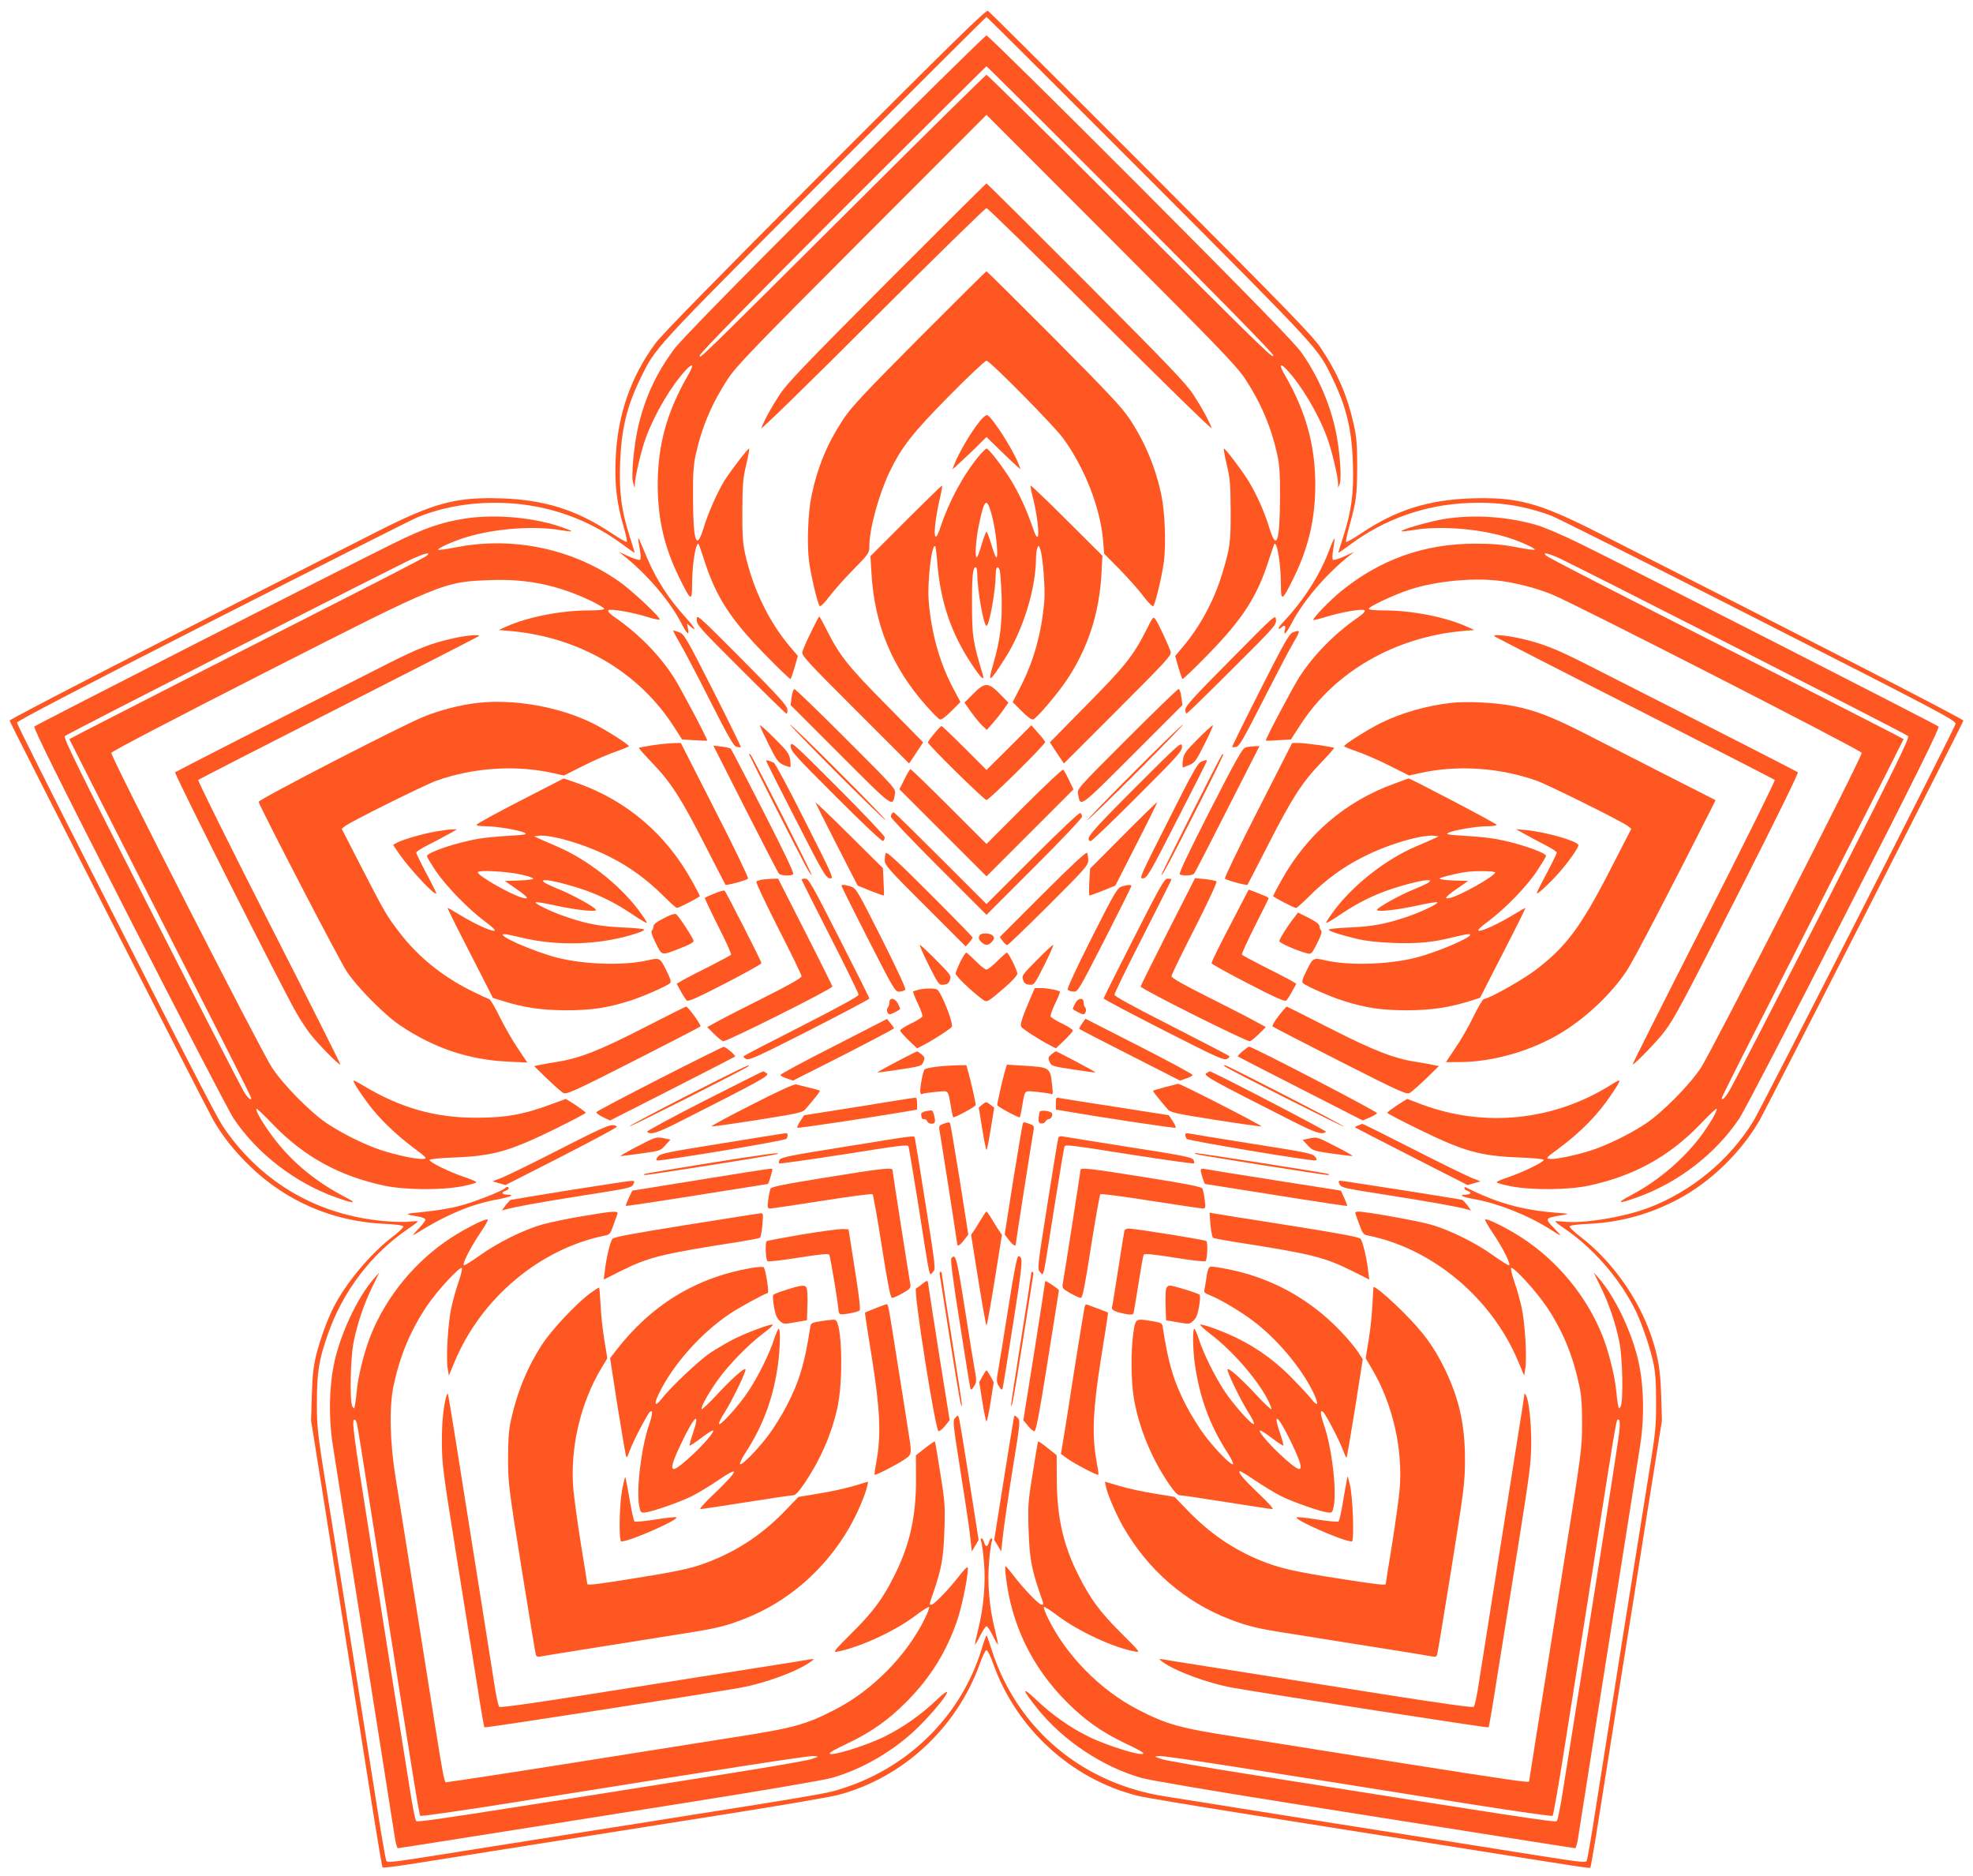 <?xml version="1.0" standalone="no"?>
<!DOCTYPE svg PUBLIC "-//W3C//DTD SVG 20010904//EN"
 "http://www.w3.org/TR/2001/REC-SVG-20010904/DTD/svg10.dtd">
<svg version="1.0" xmlns="http://www.w3.org/2000/svg"
 width="1280pt" height="1217pt" viewBox="0 0 1280 1217"
 preserveAspectRatio="xMidYMid meet">
<g transform="translate(0,1217) scale(0.1,-0.1)"
fill="#ff5722" stroke="none">
<path d="M5353 11067 c-698 -699 -1060 -1069 -1100 -1123 -163 -221 -248 -471
-259 -754 -7 -164 7 -284 52 -438 15 -51 24 -95 21 -98 -3 -3 -50 24 -104 60
-224 149 -432 214 -713 223 -293 9 -432 -28 -800 -214 -1408 -714 -2390 -1219
-2388 -1228 5 -19 1279 -2516 1321 -2590 62 -108 137 -202 239 -301 235 -227
534 -356 862 -373 79 -3 131 -10 133 -17 2 -6 -30 -37 -71 -68 -142 -108 -303
-301 -382 -457 -42 -84 -84 -200 -111 -303 -20 -81 -26 -134 -30 -266 l-5
-165 91 -570 c208 -1314 265 -1677 315 -1992 29 -183 55 -335 58 -338 3 -3 77
6 164 19 88 14 445 71 794 126 349 55 921 146 1270 201 349 55 676 111 725
124 421 110 771 434 921 850 17 50 37 90 44 90 7 0 27 -40 44 -90 151 -421
507 -746 933 -854 43 -11 364 -65 713 -120 349 -55 921 -146 1270 -201 956
-152 952 -151 958 -146 2 3 29 157 58 343 30 186 92 581 139 878 48 297 127
797 176 1110 l91 570 -5 160 c-5 166 -19 253 -63 384 -83 247 -256 490 -460
647 -41 31 -73 62 -71 68 2 7 54 14 133 17 203 11 393 64 574 161 210 112 407
304 527 513 42 74 1316 2571 1321 2590 2 9 -982 515 -2388 1228 -368 186 -507
223 -800 214 -281 -9 -489 -74 -713 -223 -54 -36 -101 -63 -104 -60 -3 3 6 47
20 98 46 166 51 207 52 388 0 147 -4 192 -23 279 -42 187 -105 332 -215 496
-51 76 -222 252 -1101 1133 -573 574 -1048 1047 -1057 1052 -12 7 -238 -214
-1056 -1033z m2098 -54 c1121 -1124 1097 -1097 1194 -1298 90 -186 125 -331
132 -551 7 -190 -9 -308 -62 -474 -19 -57 -33 -105 -32 -106 1 -1 38 24 82 57
221 163 481 254 760 266 199 8 362 -17 540 -83 39 -15 645 -319 1348 -677
1174 -597 1278 -652 1274 -673 -5 -28 -1256 -2485 -1310 -2574 -156 -256 -403
-460 -686 -567 -159 -60 -428 -103 -548 -88 -29 3 -53 4 -53 1 0 -3 27 -24 61
-47 184 -125 354 -320 457 -525 41 -82 96 -241 118 -344 14 -64 18 -128 18
-260 0 -167 -3 -193 -62 -555 -53 -327 -260 -1630 -352 -2219 -17 -103 -33
-192 -36 -197 -8 -14 -26 -12 -332 36 -158 25 -741 118 -1297 205 -555 88
-1064 169 -1130 180 -452 78 -820 346 -1019 744 -29 56 -65 146 -81 199 -17
53 -32 97 -35 97 -3 0 -18 -42 -33 -93 -130 -419 -457 -750 -880 -892 -123
-41 -93 -36 -1352 -235 -555 -87 -1139 -180 -1297 -205 -306 -48 -324 -50
-332 -36 -3 5 -19 94 -36 197 -84 537 -241 1524 -322 2029 -91 561 -92 573
-92 745 0 197 12 276 71 444 97 279 283 523 522 685 34 23 61 44 61 47 0 3
-24 2 -52 -1 -29 -4 -107 -2 -173 4 -422 40 -775 242 -1020 586 -51 71 -98
162 -848 1635 -279 548 -507 1003 -507 1012 0 10 394 216 1268 661 697 355
1296 657 1332 672 171 69 361 100 565 92 279 -12 539 -103 760 -266 44 -33 81
-58 82 -57 1 1 -13 49 -32 106 -53 166 -69 284 -62 474 8 222 43 368 132 551
99 203 71 173 1194 1298 575 576 1048 1047 1051 1047 3 0 476 -471 1051 -1047z"/>
<path d="M5408 10963 c-669 -670 -995 -1004 -1037 -1061 -111 -152 -180 -297
-226 -480 -31 -122 -53 -345 -37 -387 l10 -30 1 28 c2 49 42 219 72 300 58
156 166 338 262 440 44 46 50 30 12 -35 -137 -236 -197 -450 -198 -708 0 -225
41 -406 139 -606 76 -155 84 -160 84 -46 0 131 25 283 43 262 2 -3 18 -49 35
-102 76 -238 169 -383 395 -614 88 -91 163 -162 166 -159 3 3 15 38 27 78 l20
72 -47 55 c-141 166 -245 380 -296 612 -14 66 -18 123 -17 278 1 170 4 208 26
298 13 56 21 102 18 102 -9 0 -116 -139 -158 -205 -47 -75 -107 -211 -137
-309 -47 -154 -68 -93 -69 194 -1 153 3 213 17 278 40 182 107 339 209 494 53
81 167 200 869 903 l809 810 809 -810 c702 -703 816 -822 869 -903 102 -155
169 -312 209 -494 14 -65 18 -125 17 -278 -1 -286 -22 -348 -69 -195 -30 100
-80 212 -132 299 -42 69 -152 216 -163 216 -3 0 5 -46 18 -102 22 -90 25 -127
26 -298 1 -209 -4 -245 -56 -415 -52 -172 -144 -342 -257 -475 l-47 -55 20
-72 c12 -40 24 -75 27 -78 3 -3 78 68 166 159 226 231 319 376 395 614 17 53
33 99 35 102 18 21 43 -131 43 -262 0 -114 8 -109 84 46 96 196 139 382 139
601 0 257 -62 479 -198 713 -38 65 -32 81 12 35 96 -102 204 -284 262 -440 30
-81 71 -251 72 -300 l0 -28 10 25 c13 30 4 180 -17 300 -33 192 -116 391 -231
553 -42 60 -317 343 -1042 1070 -542 543 -992 987 -1001 987 -8 0 -455 -440
-992 -977z m1925 -151 c579 -579 927 -935 927 -947 0 -24 -15 -10 -1023 995
-455 454 -832 825 -837 825 -4 0 -384 -373 -842 -830 -1068 -1063 -1018 -1014
-1018 -990 0 12 333 353 927 947 510 510 930 928 933 928 3 0 423 -418 933
-928z"/>
<path d="M5754 10338 c-532 -534 -650 -657 -696 -728 -55 -84 -99 -165 -119
-218 -6 -15 307 290 718 701 401 400 735 727 743 727 8 0 342 -327 743 -727
411 -411 724 -716 718 -701 -20 53 -64 134 -119 218 -46 71 -164 194 -696 728
-352 353 -643 642 -646 642 -3 0 -294 -289 -646 -642z"/>
<path d="M5964 9978 c-356 -358 -441 -449 -492 -526 -104 -157 -167 -308 -207
-497 -23 -107 -31 -318 -16 -428 13 -97 56 -276 69 -289 5 -5 34 24 64 64 30
40 101 119 157 176 98 100 101 105 101 149 0 110 60 332 130 479 78 163 149
254 389 497 123 125 232 227 241 227 21 0 431 -415 494 -499 143 -194 246
-458 263 -674 l6 -79 100 -101 c55 -56 125 -135 155 -175 30 -40 59 -69 64
-64 13 13 56 192 69 289 14 109 7 320 -16 428 -37 180 -106 345 -207 498 -51
76 -138 168 -492 525 -236 237 -433 432 -436 432 -3 0 -200 -195 -436 -432z"/>
<path d="M6357 9438 c-60 -74 -138 -207 -168 -286 l-10 -27 28 25 c15 13 65
60 111 104 l82 81 83 -81 c45 -44 95 -91 110 -104 l28 -25 -11 30 c-36 96
-175 313 -206 322 -7 2 -28 -15 -47 -39z"/>
<path d="M6352 9213 c-103 -124 -195 -295 -252 -466 -47 -144 -48 -1 -1 196
10 42 15 77 12 77 -3 0 -109 -103 -235 -229 l-229 -229 7 -114 c20 -331 131
-602 350 -851 43 -49 85 -91 93 -94 10 -4 36 15 74 53 l60 60 -50 94 c-87 167
-139 354 -156 562 -10 121 20 376 42 354 3 -3 10 -53 14 -110 20 -247 89 -453
221 -652 60 -91 87 -118 74 -71 -65 217 -69 246 -70 447 -1 192 5 250 24 250
6 0 10 -21 10 -47 1 -105 42 -333 60 -333 18 0 59 228 60 333 0 48 12 61 25
30 4 -10 10 -86 13 -169 5 -169 -9 -288 -53 -438 -39 -134 -29 -130 77 36 114
179 196 442 199 638 0 30 4 64 9 75 7 19 8 19 18 -6 17 -43 34 -255 27 -337
-17 -202 -65 -380 -149 -547 l-56 -110 59 -59 c38 -38 64 -57 74 -53 25 9 166
176 222 262 136 207 207 429 221 686 l6 114 -231 230 c-126 126 -232 227 -235
225 -2 -3 4 -38 15 -78 27 -105 43 -242 31 -254 -6 -6 -17 13 -32 59 -40 119
-96 239 -155 330 -62 94 -132 183 -145 183 -4 0 -26 -21 -48 -47z m86 -399
c25 -97 42 -276 24 -259 -5 6 -20 45 -32 88 -13 42 -26 77 -30 77 -4 0 -17
-35 -30 -77 -12 -43 -26 -82 -31 -87 -16 -18 -10 103 11 205 37 181 53 190 88
53z"/>
<path d="M3010 8805 c-148 -24 -258 -62 -455 -159 -308 -151 -2319 -1177
-2332 -1189 -8 -9 142 -311 614 -1237 344 -674 649 -1261 678 -1305 152 -228
401 -420 668 -514 113 -40 139 -40 62 0 -210 109 -372 247 -497 424 -55 77
-92 144 -84 152 2 3 50 -42 105 -100 204 -211 431 -336 725 -399 134 -28 368
-30 504 -4 50 10 92 22 92 26 0 5 -35 20 -77 34 -96 32 -229 97 -226 111 2 6
69 13 160 16 251 10 355 39 646 181 114 56 207 105 207 109 0 4 -29 25 -64 49
l-65 41 -93 -34 c-178 -67 -301 -89 -493 -88 -264 0 -490 65 -726 207 -31 19
-60 34 -64 34 -10 0 30 -64 91 -147 72 -97 179 -201 294 -287 88 -66 93 -71
67 -74 -40 -5 -175 24 -279 58 -106 36 -248 106 -348 173 -106 71 -285 252
-356 362 -72 109 -1047 2019 -1042 2041 2 9 412 223 991 518 1165 593 1162
592 1477 603 230 8 427 -33 638 -132 50 -24 92 -49 92 -54 0 -7 -36 -11 -101
-11 -176 0 -393 -42 -530 -103 l-54 -24 80 -7 c447 -41 831 -267 1058 -622
l52 -81 80 -5 c44 -3 81 -4 83 -3 6 5 -170 337 -216 410 -93 145 -230 285
-387 393 -30 21 -44 37 -38 43 12 12 158 -13 258 -45 41 -13 75 -19 75 -14 0
18 -175 182 -257 241 -301 215 -690 298 -1056 228 -65 -13 -121 -21 -124 -17
-9 8 108 60 192 84 182 54 433 72 599 43 38 -6 71 -10 73 -7 3 2 -37 18 -89
35 -181 57 -419 76 -608 46z m-240 -239 c-15 -14 -300 -161 -1598 -820 -397
-203 -722 -369 -722 -371 0 -2 216 -428 481 -947 522 -1024 699 -1373 699
-1382 0 -19 -23 1 -49 44 -17 28 -288 555 -602 1171 -481 943 -569 1123 -558
1134 17 16 2154 1105 2259 1152 83 36 115 43 90 19z"/>
<path d="M9375 8804 c-89 -13 -291 -71 -282 -80 2 -3 35 1 73 7 166 29 417 11
599 -43 84 -24 201 -76 192 -84 -3 -4 -59 4 -124 17 -90 17 -153 22 -263 22
-330 0 -617 -102 -874 -312 -70 -58 -176 -167 -176 -182 0 -4 34 4 75 17 100
32 246 57 258 45 6 -6 -8 -22 -38 -43 -157 -108 -294 -248 -387 -393 -46 -73
-222 -405 -216 -410 2 -1 39 0 83 3 l80 5 65 100 c220 339 609 563 1045 603
l80 7 -54 24 c-137 61 -354 103 -530 103 -65 0 -101 4 -101 11 0 14 165 91
265 124 175 57 424 80 600 55 106 -15 230 -48 325 -87 138 -55 2005 -1010
2008 -1027 5 -22 -971 -1932 -1042 -2041 -71 -110 -250 -291 -356 -362 -100
-67 -242 -137 -348 -173 -104 -34 -239 -63 -279 -58 -26 3 -23 7 52 62 151
111 263 226 350 357 66 98 67 106 4 66 -372 -237 -824 -285 -1235 -132 l-95
36 -65 -41 c-35 -24 -64 -45 -64 -49 0 -4 93 -53 208 -109 291 -142 394 -171
647 -181 96 -3 160 -10 160 -16 0 -14 -134 -79 -227 -111 -43 -14 -78 -29 -78
-34 0 -4 42 -16 93 -26 135 -26 369 -24 503 4 294 63 521 188 725 399 55 58
103 103 105 100 8 -8 -29 -75 -87 -157 -109 -154 -283 -306 -459 -399 -109
-58 -100 -65 27 -20 267 94 512 282 667 513 30 44 335 632 679 1306 471 923
622 1228 613 1237 -12 12 -2022 1038 -2331 1189 -108 53 -229 105 -280 119
-188 54 -401 68 -590 39z m723 -247 c75 -31 2263 -1145 2281 -1162 11 -11 -78
-192 -559 -1137 -315 -617 -587 -1144 -604 -1170 -27 -43 -46 -60 -46 -42 0 9
140 285 701 1387 264 516 479 940 479 942 0 2 -325 168 -722 371 -1298 659
-1583 806 -1598 820 -21 21 1 18 68 -9z"/>
<path d="M4141 8674 c-1 -6 4 -36 10 -68 6 -33 7 -62 2 -67 -5 -5 -37 5 -73
21 l-65 30 40 -32 c146 -118 288 -285 361 -423 42 -81 57 -94 47 -42 l-6 32
22 -19 c45 -40 28 -7 -26 53 -115 125 -196 251 -260 403 -51 122 -52 124 -52
112z"/>
<path d="M8630 8618 c-62 -171 -167 -337 -307 -486 -18 -19 -31 -37 -28 -40 3
-3 11 0 17 6 20 20 31 14 24 -13 -12 -46 9 -25 48 50 73 138 215 305 361 423
l40 32 -65 -30 c-35 -16 -68 -26 -73 -21 -5 5 -3 36 3 71 6 34 9 64 7 66 -2 3
-14 -24 -27 -58z"/>
<path d="M4520 8151 c0 -35 15 -52 285 -321 157 -157 290 -287 296 -289 6 -2
9 9 7 27 -2 25 -57 85 -295 325 -291 292 -293 294 -293 258z"/>
<path d="M7983 7889 c-242 -244 -293 -300 -293 -323 0 -15 4 -26 10 -24 5 2
138 131 295 288 275 274 286 286 283 320 -3 35 -3 35 -295 -261z"/>
<path d="M5261 8068 c-28 -57 -53 -114 -56 -128 -5 -22 33 -64 344 -374 l349
-349 46 69 45 68 -237 241 c-250 252 -307 324 -391 493 -23 45 -43 82 -46 82
-3 0 -27 -46 -54 -102z"/>
<path d="M7440 8089 c-85 -170 -142 -242 -392 -494 l-237 -241 45 -68 46 -69
349 349 c312 312 349 352 344 374 -8 31 -78 182 -98 211 -15 21 -17 19 -57
-62z"/>
<path d="M4408 8002 c26 -43 115 -212 197 -375 122 -240 154 -297 174 -302 13
-3 25 -4 27 -2 3 2 -79 168 -180 368 -173 341 -188 366 -219 377 -18 7 -36 12
-39 12 -3 0 15 -35 40 -78z"/>
<path d="M8387 8067 c-23 -9 -56 -66 -212 -375 -102 -201 -184 -367 -181 -369
2 -2 14 -1 27 2 20 5 52 62 174 302 83 163 171 332 197 375 46 79 46 85 -5 65z"/>
<path d="M2940 8029 c-143 -32 -230 -66 -427 -166 -776 -393 -1369 -697 -1377
-703 -8 -8 705 -1422 791 -1568 23 -40 62 -99 86 -130 49 -64 188 -205 195
-198 2 3 -206 417 -463 921 -257 504 -463 921 -459 925 5 5 415 215 912 468
497 253 906 462 909 466 13 12 -84 4 -167 -15z"/>
<path d="M9696 8042 c5 -5 414 -215 909 -466 495 -252 904 -461 909 -466 4 -4
-202 -421 -459 -925 -257 -504 -465 -918 -463 -920 7 -7 164 155 208 215 65
87 115 180 505 948 202 398 364 727 359 732 -8 6 -600 309 -1377 703 -199 101
-285 134 -432 167 -93 20 -176 26 -159 12z"/>
<path d="M6313 7668 l-56 -56 45 -64 c25 -35 58 -74 73 -88 l27 -25 40 45 c22
25 54 65 70 89 l30 43 -56 57 c-75 76 -97 76 -173 -1z"/>
<path d="M5136 7648 l-7 -52 323 -323 c350 -350 338 -341 354 -255 7 34 4 37
-317 358 -178 178 -329 324 -335 324 -6 0 -15 -23 -18 -52z"/>
<path d="M7311 7376 c-321 -321 -324 -324 -317 -358 16 -86 4 -95 354 255
l323 323 -7 52 c-3 29 -12 52 -18 52 -6 0 -157 -146 -335 -324z"/>
<path d="M3098 7610 c-113 -13 -240 -46 -348 -89 -146 -59 -1076 -539 -1072
-553 10 -38 523 -1027 570 -1098 68 -104 248 -286 352 -355 218 -145 441 -220
693 -232 l128 -6 -63 94 c-35 52 -88 144 -118 206 -30 61 -60 112 -67 112 -6
1 -61 26 -121 56 -183 92 -339 218 -456 370 -88 114 -98 132 -246 419 l-133
259 22 18 c36 29 510 264 591 294 242 86 518 104 761 49 l67 -15 128 64 c71
36 166 77 212 92 45 16 82 31 82 34 0 12 -155 109 -235 149 -217 107 -511 159
-747 132z"/>
<path d="M9413 7610 c-158 -18 -323 -65 -458 -132 -80 -40 -235 -137 -235
-149 0 -3 37 -18 83 -34 45 -15 140 -56 211 -92 l128 -64 67 15 c243 55 519
37 761 -49 81 -30 555 -265 591 -294 l22 -18 -133 -259 c-195 -380 -290 -507
-491 -659 -85 -64 -299 -184 -332 -186 -7 0 -37 -51 -67 -112 -30 -62 -82
-154 -117 -204 l-62 -93 87 0 c209 0 456 69 646 181 168 99 338 258 440 412
43 65 277 513 550 1054 l26 52 -338 172 c-185 95 -418 213 -517 264 -205 104
-313 146 -452 174 -114 23 -306 33 -410 21z"/>
<path d="M4930 7465 c0 -6 26 -62 57 -125 52 -104 62 -117 97 -133 22 -9 41
-15 44 -12 2 2 1 24 -2 48 -6 38 -18 54 -101 137 -52 52 -95 90 -95 85z"/>
<path d="M5425 7160 c170 -170 314 -310 320 -310 5 0 -130 140 -300 310 -170
171 -314 310 -320 310 -5 0 130 -139 300 -310z"/>
<path d="M7355 7160 c-170 -170 -305 -310 -300 -310 6 0 150 140 320 310 170
171 305 310 300 310 -6 0 -150 -139 -320 -310z"/>
<path d="M7772 7377 c-84 -85 -92 -96 -98 -141 -4 -28 -3 -47 2 -45 5 2 25 11
44 18 31 13 42 29 94 133 33 65 57 120 55 123 -3 2 -46 -37 -97 -88z"/>
<path d="M6061 7411 c-23 -27 -41 -53 -41 -57 0 -16 365 -374 380 -374 17 0
380 359 380 375 0 6 -20 33 -45 60 l-44 50 -145 -145 -146 -145 -143 143 c-78
78 -145 142 -149 142 -3 0 -25 -22 -47 -49z"/>
<path d="M5130 7330 c0 -33 21 -56 294 -329 173 -173 298 -291 305 -287 6 4
11 15 11 24 0 9 -137 154 -305 322 -297 297 -305 304 -305 270z"/>
<path d="M7361 7057 c-292 -293 -324 -331 -286 -344 6 -2 142 129 303 290 275
275 293 296 290 326 -3 30 -12 23 -307 -272z"/>
<path d="M4232 7335 c-46 -7 -85 -14 -87 -17 -2 -2 35 -44 83 -94 123 -127
190 -231 342 -529 73 -143 135 -262 137 -265 5 -6 136 29 146 40 5 4 -91 204
-214 444 l-222 436 -51 -1 c-28 -1 -88 -7 -134 -14z"/>
<path d="M8161 6914 c-123 -240 -219 -440 -214 -444 10 -11 141 -46 146 -40 2
3 64 122 137 265 152 298 219 402 342 529 48 50 85 92 83 94 -6 7 -189 32
-231 32 l-41 0 -222 -436z"/>
<path d="M4835 6924 c115 -225 212 -415 218 -421 10 -14 75 -17 93 -5 8 5 -56
139 -193 407 -112 220 -208 403 -212 408 -4 4 -31 10 -61 14 l-52 6 207 -409z"/>
<path d="M8081 7321 c-21 -5 -61 -77 -232 -411 -138 -271 -203 -407 -195 -412
18 -12 83 -9 93 5 6 6 103 195 217 420 l207 407 -33 -1 c-18 -1 -44 -4 -57 -8z"/>
<path d="M4860 7277 c0 -7 315 -629 367 -725 19 -35 37 -62 39 -59 5 4 -382
766 -397 782 -5 5 -9 6 -9 2z"/>
<path d="M7927 7273 c-27 -43 -396 -777 -393 -780 6 -6 51 78 240 451 92 180
165 330 162 333 -2 2 -6 1 -9 -4z"/>
<path d="M4971 7234 c0 -5 87 -178 193 -384 178 -349 194 -375 220 -378 27 -3
24 5 -161 371 -103 206 -195 377 -203 379 -8 3 -23 9 -32 13 -10 4 -18 3 -17
-1z"/>
<path d="M7790 7227 c-20 -8 -65 -90 -213 -385 -184 -365 -188 -373 -161 -370
26 3 42 29 220 378 106 206 193 378 193 383 1 9 -7 8 -39 -6z"/>
<path d="M5868 7115 l-33 -65 283 -283 282 -282 282 282 282 282 -29 61 c-16
34 -33 64 -38 67 -5 3 -119 -104 -253 -238 l-244 -244 -243 243 c-133 133
-246 242 -250 242 -4 0 -22 -29 -39 -65z"/>
<path d="M3375 6975 c-154 -79 -281 -149 -283 -155 -2 -6 19 -10 56 -10 71 0
226 -26 256 -43 18 -10 2 -13 -103 -19 -68 -4 -156 -12 -195 -19 -139 -23
-336 -89 -336 -113 0 -6 26 -49 57 -96 70 -102 209 -245 317 -326 54 -40 74
-60 62 -62 -21 -4 -126 44 -223 103 -41 25 -76 45 -79 45 -3 0 62 -131 145
-292 l149 -292 59 -18 c140 -45 253 -61 413 -62 168 0 268 15 414 61 81 25
238 94 262 114 10 8 6 26 -24 85 -40 81 -42 82 -120 64 -150 -35 -406 -28
-582 16 -157 39 -415 153 -347 154 10 0 53 -9 95 -19 246 -62 526 -53 765 25
26 9 47 19 47 23 0 5 -60 11 -132 14 -146 6 -236 22 -369 67 -100 33 -220 91
-202 97 6 2 63 -7 125 -21 137 -30 275 -45 264 -27 -13 20 -155 98 -240 132
-44 18 -88 38 -96 45 -12 12 -11 14 12 14 41 0 207 -45 294 -80 97 -38 186
-86 282 -152 41 -27 76 -48 78 -45 3 3 -22 41 -55 85 -126 166 -333 328 -528
411 -54 23 -109 47 -123 54 l-25 11 29 4 c81 10 308 -57 468 -140 125 -63 239
-147 342 -250 43 -43 82 -78 87 -78 15 0 149 70 149 77 0 4 -23 48 -51 98
-167 303 -423 521 -742 634 -49 17 -89 31 -90 31 -1 -1 -128 -66 -282 -145z
m13 -480 c39 -9 72 -21 72 -25 0 -5 -42 -11 -92 -12 l-93 -3 72 -50 c77 -53
90 -71 46 -60 -72 17 -293 143 -293 166 0 17 194 6 288 -16z"/>
<path d="M9045 7086 c-319 -116 -568 -330 -734 -631 -28 -50 -51 -94 -51 -98
0 -7 134 -77 149 -77 5 0 44 35 87 78 103 103 217 187 342 250 160 83 387 150
468 140 l29 -4 -25 -11 c-14 -7 -69 -31 -123 -54 -195 -83 -402 -245 -528
-411 -33 -44 -58 -82 -55 -85 2 -3 37 18 78 45 96 66 185 114 282 152 87 35
253 80 294 80 23 0 24 -2 12 -14 -8 -7 -52 -27 -96 -45 -85 -34 -227 -112
-240 -132 -11 -18 127 -3 264 27 62 14 119 23 125 21 18 -6 -102 -64 -202 -97
-133 -45 -223 -61 -368 -67 -73 -3 -133 -9 -133 -14 0 -9 69 -32 180 -59 57
-14 134 -23 236 -27 160 -6 260 3 396 38 42 10 85 19 95 19 68 -1 -190 -115
-347 -154 -176 -44 -432 -51 -582 -16 -78 18 -80 17 -120 -64 -30 -59 -34 -77
-24 -85 24 -20 181 -89 262 -114 146 -46 246 -61 414 -61 159 1 270 17 413 62
l59 19 149 291 c83 161 148 292 145 292 -3 0 -38 -20 -79 -45 -97 -59 -202
-107 -223 -103 -12 2 8 22 62 62 110 82 250 226 317 328 31 47 57 90 57 95 0
23 -200 90 -336 112 -39 7 -127 15 -195 19 -105 6 -121 9 -103 19 30 17 184
43 255 43 33 0 59 4 59 9 0 8 -561 302 -572 301 -2 -1 -43 -16 -93 -34z m655
-576 c0 -22 -224 -149 -292 -165 -45 -11 -32 7 45 60 l72 50 -92 3 c-51 1 -93
7 -93 12 0 7 92 31 170 43 56 9 190 7 190 -3z"/>
<path d="M5291 6963 c2 -6 64 -130 138 -275 l135 -263 83 -34 c46 -18 85 -32
87 -30 2 2 1 43 -2 90 l-4 87 -220 218 c-121 121 -219 214 -217 207z"/>
<path d="M7288 6752 l-216 -217 -5 -87 c-3 -49 -2 -88 1 -88 4 0 43 15 87 32
l81 33 137 269 c76 148 136 270 134 272 -1 2 -100 -94 -219 -214z"/>
<path d="M5787 6893 c-4 -3 -7 -13 -7 -22 0 -9 140 -156 310 -326 l310 -310
310 310 c171 170 310 318 310 327 0 9 -5 20 -11 24 -7 4 -134 -116 -310 -292
l-299 -299 -298 298 c-163 163 -300 297 -303 297 -3 0 -9 -3 -12 -7z"/>
<path d="M2822 6775 c-83 -15 -204 -50 -245 -71 l-27 -15 39 -57 c69 -101 241
-284 241 -256 0 4 -29 63 -65 130 -36 68 -65 128 -65 133 0 6 39 31 88 55 48
24 107 56 132 70 l45 26 -35 -1 c-19 0 -68 -7 -108 -14z"/>
<path d="M9890 6760 c30 -17 90 -49 133 -71 42 -22 77 -44 77 -50 0 -5 -29
-65 -65 -133 -36 -67 -65 -126 -65 -130 0 -14 84 64 144 132 66 76 126 161
126 179 0 25 -211 86 -340 98 l-65 6 55 -31z"/>
<path d="M5746 6635 c-3 -9 -6 -31 -6 -49 0 -28 28 -60 263 -294 l262 -262 23
25 c12 15 22 29 22 33 0 4 -125 132 -279 286 -214 214 -280 274 -285 261z"/>
<path d="M6765 6370 l-279 -279 20 -27 c11 -15 24 -26 29 -25 6 1 126 117 268
258 240 240 257 259 257 293 0 19 -4 40 -8 47 -5 8 -100 -80 -287 -267z"/>
<path d="M4940 6463 c-14 -3 -29 -8 -33 -12 -5 -5 60 -141 142 -303 83 -162
151 -302 151 -311 0 -11 -75 -54 -242 -138 -134 -67 -271 -137 -306 -157 l-64
-35 43 -43 c24 -24 51 -46 60 -49 17 -6 709 340 709 355 0 4 -79 164 -176 354
l-176 346 -42 -1 c-22 -1 -52 -4 -66 -6z"/>
<path d="M5200 6465 c0 -3 83 -169 185 -369 102 -199 185 -370 185 -379 0 -10
-118 -75 -367 -202 -203 -103 -372 -191 -377 -196 -5 -4 1 -13 15 -19 21 -9
69 13 412 187 213 109 387 201 387 205 0 5 -88 181 -196 393 -176 346 -198
385 -220 385 -13 0 -24 -2 -24 -5z"/>
<path d="M7356 6085 c-108 -212 -196 -388 -196 -392 0 -5 174 -97 388 -206
343 -175 390 -196 411 -187 14 6 20 15 15 19 -5 5 -174 93 -376 196 -250 127
-368 192 -368 202 0 9 83 180 185 379 102 200 185 366 185 369 0 3 -11 5 -24
5 -22 0 -44 -39 -220 -385z"/>
<path d="M7576 6125 c-97 -191 -176 -351 -176 -355 0 -15 692 -361 709 -355 9
3 36 25 60 49 l43 43 -64 35 c-35 20 -172 90 -305 157 -168 84 -243 127 -243
138 0 9 68 149 151 311 86 169 146 299 141 304 -4 4 -38 11 -74 15 l-65 6
-177 -348z"/>
<path d="M5460 6422 c0 -4 78 -161 173 -347 169 -330 175 -340 202 -338 16 1
32 6 38 12 6 6 -51 129 -154 334 -159 315 -165 325 -200 336 -43 13 -59 14
-59 3z"/>
<path d="M7275 6418 c-27 -9 -47 -44 -194 -335 -103 -205 -160 -328 -154 -334
6 -6 22 -11 38 -12 27 -2 33 8 202 338 95 186 173 343 173 347 0 10 -27 9 -65
-4z"/>
<path d="M4636 6374 c-33 -13 -61 -26 -63 -28 -3 -2 36 -84 85 -182 50 -98 88
-182 85 -187 -2 -4 -64 -37 -136 -74 -73 -36 -151 -77 -175 -90 l-42 -25 27
-49 c14 -27 32 -54 39 -60 9 -8 74 21 248 111 130 67 236 126 236 132 0 11
-227 457 -239 470 -3 3 -33 -4 -65 -18z"/>
<path d="M8022 6247 c-109 -208 -162 -315 -162 -326 0 -5 106 -64 236 -131
174 -90 239 -119 248 -111 7 6 25 33 39 60 l27 49 -42 25 c-24 13 -102 54
-175 90 -72 37 -134 70 -136 74 -3 5 35 87 83 183 49 96 89 178 90 181 0 4 -6
9 -12 12 -7 3 -36 14 -65 26 l-52 20 -79 -152z"/>
<path d="M4308 6214 c-46 -23 -68 -40 -68 -52 0 -10 -5 -23 -11 -29 -7 -7 0
-31 26 -83 42 -83 32 -81 167 -28 44 16 78 35 78 43 0 15 -92 156 -112 173 -9
7 -32 1 -80 -24z"/>
<path d="M8392 6212 c-42 -53 -92 -134 -92 -148 0 -12 120 -64 182 -79 25 -6
29 -2 63 65 26 52 33 76 26 83 -6 6 -11 19 -11 29 0 12 -22 29 -69 53 l-70 35
-29 -38z"/>
<path d="M6359 6106 c-14 -15 -11 -31 9 -49 25 -23 45 -21 68 4 13 15 16 24 8
36 -11 18 -69 24 -85 9z"/>
<path d="M6025 5909 c65 -128 66 -130 97 -127 24 2 34 9 41 32 9 27 4 33 -89
127 -54 55 -102 99 -106 99 -5 0 21 -59 57 -131z"/>
<path d="M6726 5941 c-93 -94 -98 -100 -89 -127 7 -23 17 -30 41 -32 31 -3 32
-1 97 127 36 72 62 131 57 131 -4 0 -52 -44 -106 -99z"/>
<path d="M6230 5930 c-16 -33 -30 -67 -30 -77 0 -16 115 -125 178 -169 26 -18
28 -17 144 83 43 37 78 76 78 86 0 21 -57 137 -68 137 -4 0 -32 -25 -62 -55
-30 -30 -61 -55 -70 -55 -9 0 -40 25 -70 55 -30 30 -58 55 -62 55 -4 0 -21
-27 -38 -60z"/>
<path d="M5962 5750 c-18 -4 -35 -10 -38 -12 -2 -3 11 -38 30 -77 19 -40 33
-78 30 -85 -3 -7 -36 -28 -74 -46 -39 -19 -70 -39 -70 -45 0 -7 25 -35 55 -64
l55 -52 42 22 c58 29 174 104 183 118 8 13 -25 113 -63 191 -27 54 -28 55 -72
57 -25 1 -60 -2 -78 -7z"/>
<path d="M6678 5678 c-46 -108 -61 -155 -53 -169 9 -14 125 -89 183 -118 l42
-22 55 52 c30 29 55 57 55 64 0 6 -31 26 -70 45 -38 18 -71 39 -74 46 -3 7 11
45 30 85 19 39 33 74 30 76 -9 9 -82 23 -122 23 l-41 0 -35 -82z"/>
<path d="M5770 5667 c0 -13 -5 -28 -10 -33 -12 -12 -3 -44 12 -44 12 0 68 29
68 36 0 3 -7 18 -15 34 -19 37 -55 41 -55 7z"/>
<path d="M6975 5660 c-8 -16 -15 -31 -15 -34 0 -7 56 -36 68 -36 15 0 24 32
12 44 -5 5 -10 20 -10 33 0 34 -36 30 -55 -7z"/>
<path d="M4172 5500 c-287 -147 -418 -198 -567 -220 -44 -7 -93 -16 -110 -20
l-30 -6 83 -81 c46 -44 93 -86 106 -93 22 -11 59 5 453 205 235 120 432 221
437 226 8 7 -80 129 -93 129 -3 0 -129 -63 -279 -140z"/>
<path d="M8295 5579 c-26 -33 -44 -64 -39 -68 5 -5 202 -106 437 -226 394
-200 431 -216 453 -205 13 7 60 49 106 93 l83 81 -30 6 c-16 4 -66 13 -110 20
-149 22 -280 73 -569 220 -151 77 -276 140 -278 140 -3 0 -27 -27 -53 -61z"/>
<path d="M5408 5382 c-192 -97 -347 -181 -345 -186 2 -6 21 -16 43 -23 l39
-13 328 166 c180 92 327 170 327 173 0 3 -10 18 -23 33 l-22 28 -347 -178z"/>
<path d="M7020 5530 c-12 -17 -20 -33 -17 -36 2 -2 150 -79 328 -169 l324
-165 39 13 c22 7 41 17 43 23 2 5 -154 89 -346 187 l-349 178 -22 -31z"/>
<path d="M4279 5172 c-223 -114 -408 -211 -410 -217 -2 -5 17 -20 42 -32 l47
-22 403 205 c222 113 406 208 408 210 6 6 -61 63 -74 63 -5 0 -193 -93 -416
-207z"/>
<path d="M8061 5350 c-19 -16 -33 -31 -30 -34 2 -2 185 -96 407 -209 l403
-206 43 19 c24 10 47 23 50 28 5 9 -810 433 -831 432 -4 -1 -23 -14 -42 -30z"/>
<path d="M5818 5283 c-70 -37 -126 -68 -125 -70 2 -2 67 7 145 19 137 21 141
22 153 50 10 25 9 30 -12 48 -13 10 -26 19 -29 19 -3 0 -62 -29 -132 -66z"/>
<path d="M6821 5330 c-21 -18 -22 -23 -12 -48 12 -28 16 -29 153 -50 78 -12
143 -21 145 -19 3 3 -250 137 -258 137 -2 -1 -15 -10 -28 -20z"/>
<path d="M4465 5066 c-209 -107 -381 -198 -383 -204 -3 -9 759 376 774 391 21
21 -45 -11 -391 -187z"/>
<path d="M6071 5249 c-35 -4 -68 -12 -72 -16 -10 -10 -29 -103 -29 -140 0 -19
4 -24 16 -19 10 4 50 9 90 13 83 7 73 17 94 -101 5 -33 12 -61 14 -64 6 -6
146 69 146 79 0 16 -31 153 -46 206 l-15 53 -67 -1 c-37 -1 -96 -5 -131 -10z"/>
<path d="M6516 5208 c-15 -53 -46 -191 -46 -207 0 -10 140 -85 146 -79 2 3 9
31 14 64 21 118 11 108 94 101 40 -4 81 -10 91 -13 17 -7 17 -2 11 55 -13 118
-12 117 -192 128 l-102 6 -16 -55z"/>
<path d="M7944 5253 c15 -15 777 -400 774 -391 -4 10 -756 397 -772 398 -5 0
-6 -3 -2 -7z"/>
<path d="M4568 5028 c-208 -106 -374 -196 -370 -200 23 -22 67 -8 222 71 523
265 574 293 555 308 -11 7 -21 13 -24 13 -3 0 -176 -87 -383 -192z"/>
<path d="M7825 5207 c-19 -15 32 -43 555 -308 155 -79 199 -93 222 -71 6 6
-737 392 -754 392 -2 0 -12 -6 -23 -13z"/>
<path d="M4876 5003 c-148 -75 -265 -138 -259 -140 5 -2 140 17 299 42 261 41
291 48 309 69 69 80 97 117 94 120 -2 3 -33 11 -69 20 -36 9 -74 18 -85 21
-13 3 -113 -42 -289 -132z"/>
<path d="M7560 5118 c-41 -11 -77 -22 -79 -24 -3 -3 26 -40 94 -120 18 -21 48
-28 309 -69 159 -25 294 -44 299 -42 11 3 -526 278 -539 276 -5 -1 -43 -11
-84 -21z"/>
<path d="M5571 4991 l-354 -56 -25 -38 c-14 -20 -22 -40 -19 -43 4 -5 455 63
715 107 l62 11 0 39 c0 25 -4 39 -12 38 -7 0 -172 -26 -367 -58z"/>
<path d="M6850 5012 l0 -40 63 -11 c258 -44 710 -112 714 -107 3 3 -5 23 -19
43 l-25 38 -344 54 c-189 29 -354 55 -366 58 -21 5 -23 1 -23 -35z"/>
<path d="M6371 5003 l-21 -18 22 -137 c12 -76 25 -138 28 -138 3 0 16 62 28
138 l22 137 -23 17 c-28 22 -30 22 -56 1z"/>
<path d="M6005 4961 c-16 -3 -30 -12 -29 -19 2 -28 5 -32 19 -32 9 0 18 -7 21
-15 6 -16 39 -21 48 -7 7 12 -8 75 -19 78 -6 1 -23 -1 -40 -5z"/>
<path d="M6745 4957 c-2 -6 -6 -25 -7 -42 -2 -22 2 -30 16 -33 10 -2 23 3 28
12 5 9 15 16 22 16 16 0 30 30 19 40 -16 15 -74 20 -78 7z"/>
<path d="M6117 4878 c-24 -9 -27 -14 -22 -41 15 -87 115 -728 115 -737 0 -20
18 -9 45 26 l27 35 -56 357 c-32 195 -59 359 -62 364 -6 10 -11 9 -47 -4z"/>
<path d="M6636 4882 c-3 -5 -30 -169 -62 -364 l-56 -357 27 -35 c27 -35 45
-46 45 -26 0 9 100 649 115 736 5 29 2 33 -26 43 -38 13 -37 13 -43 3z"/>
<path d="M3641 4719 c-172 -88 -343 -172 -380 -187 l-66 -26 42 -12 42 -12
365 186 c201 103 362 189 358 193 -27 25 -59 12 -361 -142z"/>
<path d="M8811 4869 c-13 -5 -22 -11 -20 -13 2 -2 167 -87 367 -189 l363 -185
42 12 42 12 -60 24 c-33 13 -204 97 -381 187 -176 90 -323 163 -325 162 -2 0
-15 -5 -28 -10z"/>
<path d="M4686 4753 c-356 -57 -401 -66 -417 -86 -12 -15 -14 -23 -6 -25 28
-6 831 128 839 140 12 19 10 38 -4 37 -7 -1 -192 -30 -412 -66z"/>
<path d="M7690 4809 c0 -8 4 -20 8 -27 8 -12 811 -146 839 -140 8 2 6 10 -6
25 -16 20 -59 28 -407 83 -214 34 -399 64 -411 67 -15 3 -23 1 -23 -8z"/>
<path d="M4135 4733 c-66 -34 -115 -63 -110 -63 6 0 66 7 135 17 122 17 126
18 157 54 l33 36 -48 10 c-46 8 -50 7 -167 -54z"/>
<path d="M5482 4731 c-346 -55 -415 -69 -424 -84 -5 -10 -7 -21 -4 -24 3 -4
183 22 398 55 407 64 433 68 442 54 3 -5 32 -182 66 -393 77 -489 67 -446 92
-422 19 20 19 23 -47 439 -36 230 -68 425 -70 432 -6 16 17 19 -453 -57z"/>
<path d="M6866 4789 c-3 -8 -35 -203 -71 -433 -66 -416 -66 -419 -47 -439 25
-24 15 -67 92 422 34 211 63 388 66 393 9 14 35 10 442 -54 215 -33 395 -59
398 -55 3 3 1 14 -4 24 -9 15 -72 28 -414 81 -221 35 -415 66 -430 69 -18 4
-29 1 -32 -8z"/>
<path d="M8497 4785 l-46 -10 33 -35 c31 -34 36 -36 160 -54 70 -10 129 -17
131 -15 2 2 -49 31 -114 64 -115 59 -118 61 -164 50z"/>
<path d="M4590 4623 c-223 -36 -407 -67 -409 -69 -2 -2 -2 -5 0 -7 5 -4 840
128 860 136 38 15 -80 -1 -451 -60z"/>
<path d="M7759 4683 c20 -8 855 -140 860 -136 2 2 2 5 0 7 -5 5 -839 136 -859
135 -12 0 -13 -2 -1 -6z"/>
<path d="M4543 4517 l-441 -71 -23 -48 c-12 -26 -21 -49 -18 -51 2 -2 209 29
459 69 250 40 458 73 461 73 6 1 29 78 29 95 0 8 17 11 -467 -67z"/>
<path d="M5357 4531 c-269 -43 -351 -60 -358 -72 -4 -9 -11 -42 -15 -73 -6
-51 -5 -56 13 -56 11 0 163 23 338 50 175 28 322 47 326 43 4 -4 32 -158 60
-340 41 -258 56 -333 67 -333 8 0 39 14 69 31 50 29 53 33 48 62 -15 87 -115
728 -115 737 0 18 -77 9 -433 -49z"/>
<path d="M7010 4580 c0 -9 -100 -650 -115 -737 -5 -29 -2 -33 48 -62 30 -17
61 -31 69 -31 11 0 26 75 66 332 29 183 56 336 61 341 4 4 151 -15 326 -43
175 -27 327 -50 338 -50 18 0 19 5 13 56 -4 31 -11 64 -15 73 -7 12 -91 29
-368 73 -369 59 -423 65 -423 48z"/>
<path d="M7790 4580 c0 -20 23 -90 29 -91 3 0 211 -33 461 -73 250 -40 457
-71 459 -69 3 2 -6 25 -18 51 l-22 48 -432 68 c-238 37 -442 70 -454 73 -14 3
-23 0 -23 -7z"/>
<path d="M3695 4449 c-203 -33 -375 -61 -381 -63 -6 -3 -22 -19 -35 -37 l-23
-32 25 7 c59 17 226 47 511 92 288 45 307 49 317 71 10 21 8 23 -17 22 -15 -1
-193 -28 -397 -60z"/>
<path d="M8691 4487 c10 -22 29 -26 317 -71 285 -45 452 -75 511 -92 l25 -7
-23 32 c-13 18 -29 34 -35 37 -15 5 -771 124 -790 124 -13 0 -14 -4 -5 -23z"/>
<path d="M3275 4461 c-21 -20 -211 -94 -301 -116 -52 -14 -154 -30 -226 -37
-132 -13 -133 -13 -25 -32 20 -4 37 -12 37 -19 0 -6 -21 -34 -47 -61 -38 -39
-42 -46 -18 -31 205 128 367 195 542 226 75 14 105 29 55 29 -36 0 -43 15 -12
25 11 3 20 11 20 16 0 12 -13 12 -25 0z"/>
<path d="M9500 4462 c0 -6 9 -14 20 -17 31 -10 24 -25 -12 -25 -50 0 -20 -16
56 -29 150 -26 350 -105 488 -193 84 -54 86 -54 36 -2 -69 71 -69 72 47 91 50
9 49 9 -44 16 -221 18 -380 63 -583 165 -5 2 -8 -1 -8 -6z"/>
<path d="M3777 4280 c-92 -15 -209 -40 -260 -54 -122 -35 -290 -118 -405 -201
-51 -36 -97 -65 -102 -63 -14 4 39 111 104 207 31 46 54 86 51 89 -10 11 -138
-53 -239 -118 -231 -151 -419 -378 -521 -633 -40 -100 -81 -260 -90 -357 -3
-36 -9 -78 -12 -94 -5 -27 -6 -28 -17 -10 -18 31 -13 312 8 417 23 117 68 251
123 362 l44 90 -34 -38 c-99 -114 -200 -319 -249 -507 -42 -160 -49 -383 -19
-575 24 -154 139 -882 286 -1805 58 -366 110 -698 116 -737 6 -40 15 -73 20
-73 4 0 234 36 511 80 277 44 888 140 1358 215 492 78 893 146 945 161 203 57
411 180 566 333 158 158 259 310 111 169 -98 -93 -213 -174 -330 -232 -127
-64 -377 -139 -358 -108 3 6 54 34 113 61 158 76 264 151 383 270 159 160 263
329 334 541 32 99 72 306 64 332 -2 6 -26 -17 -53 -53 -65 -85 -165 -189 -182
-189 -16 0 -17 -6 13 81 53 154 65 226 71 404 5 157 3 185 -27 370 -17 110
-33 202 -35 204 -2 2 -31 -18 -63 -43 l-60 -47 1 -157 c0 -241 -41 -425 -140
-622 -77 -154 -139 -237 -276 -373 -117 -117 -126 -128 -95 -122 149 30 365
129 502 230 48 37 91 64 94 60 3 -3 -9 -36 -27 -73 -118 -242 -341 -468 -584
-593 -189 -97 -266 -119 -647 -178 -140 -22 -611 -97 -1047 -166 -435 -69
-803 -125 -816 -125 -30 0 -8 -115 -177 950 -72 454 -145 911 -162 1015 -39
235 -44 464 -15 605 42 195 109 357 216 517 67 100 220 265 228 246 2 -7 -7
-47 -22 -89 -15 -42 -35 -115 -46 -163 -22 -96 -36 -321 -25 -396 l8 -49 38
91 c173 414 554 733 977 818 28 6 34 13 51 63 11 31 23 65 27 75 10 24 -21 22
-228 -13z m-1462 -1342 c8 -36 26 -153 154 -963 231 -1457 250 -1578 258
-1585 4 -4 242 30 528 75 1585 253 1993 316 2025 313 35 -3 34 -4 -20 -21 -30
-9 -269 -51 -530 -92 -1790 -284 -2020 -319 -2030 -309 -6 6 -24 96 -40 200
-17 104 -64 400 -105 659 -41 259 -115 724 -164 1035 -98 616 -110 710 -92
710 6 0 13 -10 16 -22z"/>
<path d="M6376 4278 c-11 -18 -32 -52 -47 -76 l-29 -43 47 -294 c26 -162 50
-295 53 -295 3 0 27 133 53 295 l47 294 -29 43 c-15 24 -36 58 -47 76 -10 17
-21 32 -24 32 -3 0 -14 -15 -24 -32z"/>
<path d="M8793 4298 c2 -7 14 -41 27 -75 20 -55 26 -63 54 -68 421 -85 803
-405 976 -818 l38 -91 8 49 c11 75 -3 300 -25 396 -11 48 -31 121 -46 163 -15
42 -24 82 -22 89 8 20 162 -148 232 -252 104 -156 169 -313 211 -511 14 -63
18 -127 18 -250 -1 -162 -3 -178 -132 -985 -144 -900 -212 -1328 -212 -1332 0
-9 -127 9 -843 122 -436 69 -907 144 -1047 166 -381 59 -458 81 -647 178 -243
125 -466 351 -584 593 -18 37 -30 70 -27 73 3 4 46 -23 94 -60 137 -101 359
-204 497 -229 37 -7 35 -4 -91 121 -136 136 -198 220 -275 373 -99 196 -139
372 -141 618 l-1 162 -58 46 c-32 26 -60 45 -62 43 -2 -2 -18 -94 -35 -204
-30 -185 -32 -213 -27 -370 6 -178 18 -250 71 -404 30 -87 29 -81 13 -81 -17
0 -117 104 -181 188 -26 34 -50 62 -53 62 -3 0 -2 -28 2 -62 35 -315 169 -592
395 -819 119 -119 225 -194 383 -270 59 -27 110 -55 113 -61 19 -31 -231 44
-358 108 -117 58 -232 139 -330 232 -103 98 -102 78 2 -52 168 -209 423 -378
675 -450 52 -15 453 -83 945 -161 470 -75 1081 -171 1358 -215 277 -44 507
-80 511 -80 5 0 14 33 20 73 6 39 58 371 116 737 147 923 262 1651 286 1805
30 192 23 415 -19 575 -49 188 -150 393 -249 507 l-34 38 44 -90 c55 -111 100
-245 123 -362 21 -104 26 -386 8 -417 -11 -18 -12 -17 -17 10 -3 16 -9 58 -12
94 -9 97 -50 257 -90 357 -102 255 -290 482 -521 633 -101 65 -229 129 -239
118 -3 -3 20 -43 51 -89 65 -96 118 -203 104 -207 -5 -2 -51 27 -102 63 -113
82 -282 165 -403 200 -86 25 -422 85 -473 85 -15 0 -22 -5 -19 -12z m1713
-1410 c-4 -40 -48 -327 -97 -638 -49 -311 -123 -776 -164 -1035 -41 -259 -88
-555 -105 -659 -16 -104 -34 -194 -40 -200 -10 -10 -240 25 -2030 309 -261 41
-500 83 -530 92 -54 17 -55 18 -20 21 32 3 440 -60 2025 -313 286 -45 524 -79
528 -75 4 4 37 189 72 411 35 222 118 748 185 1169 169 1072 155 990 171 990
8 0 9 -22 5 -72z"/>
<path d="M4450 4223 c-343 -55 -468 -78 -477 -90 -14 -18 -40 -125 -49 -207
l-7 -57 109 55 c186 92 262 111 782 192 61 10 117 21 122 24 5 3 13 41 16 83
6 71 6 77 -12 76 -10 -1 -228 -35 -484 -76z"/>
<path d="M7853 4224 c4 -43 12 -81 17 -84 5 -3 61 -14 122 -24 520 -81 596
-100 782 -192 l109 -55 -7 57 c-9 82 -35 189 -49 207 -9 12 -130 34 -462 87
-247 39 -465 73 -484 77 l-34 6 6 -79z"/>
<path d="M5205 4162 c-121 -21 -225 -40 -231 -44 -11 -7 -7 -117 5 -130 4 -4
94 6 200 23 141 22 196 28 201 19 7 -11 60 -331 60 -362 0 -9 5 -20 10 -23 11
-7 108 11 126 23 8 5 -1 82 -30 267 l-41 260 -40 2 c-22 0 -139 -15 -260 -35z"/>
<path d="M7295 4188 c-2 -7 -20 -119 -40 -248 -20 -129 -38 -242 -41 -252 -5
-17 25 -31 98 -44 28 -4 39 -2 42 7 2 8 17 94 32 191 15 97 30 182 34 188 5 9
59 4 201 -19 106 -17 196 -27 200 -23 12 13 16 122 5 131 -11 8 -463 81 -504
81 -12 0 -25 -6 -27 -12z"/>
<path d="M6172 4008 c-7 -9 10 -139 55 -423 35 -225 66 -416 69 -424 3 -11 10
-6 23 15 17 28 17 37 6 100 -7 38 -37 221 -66 407 -52 330 -59 358 -87 325z"/>
<path d="M6541 3683 c-29 -186 -59 -369 -66 -407 -11 -63 -11 -72 6 -100 13
-21 20 -26 23 -15 3 8 34 199 69 424 64 406 66 435 33 435 -8 0 -30 -114 -65
-337z"/>
<path d="M4873 3944 c-361 -63 -650 -240 -882 -542 l-33 -43 46 -297 c26 -163
51 -310 55 -326 7 -29 7 -29 25 20 24 65 116 242 133 255 20 17 17 -17 -7 -87
-50 -146 -83 -419 -63 -524 8 -42 11 -45 38 -42 48 5 227 68 304 106 39 20
114 65 167 101 148 101 140 71 -21 -84 -59 -55 -100 -101 -91 -101 8 0 143 20
299 45 157 25 294 45 305 45 13 0 36 25 75 83 99 148 170 309 208 477 42 180
32 569 -14 578 -10 2 -49 -2 -87 -8 -67 -11 -70 -13 -74 -43 -35 -230 -70
-349 -153 -508 -30 -58 -83 -144 -118 -190 -72 -95 -168 -193 -184 -188 -5 2
10 36 35 74 119 182 187 373 214 595 12 101 13 210 2 210 -4 0 -18 -31 -30
-68 -30 -94 -103 -241 -167 -338 -61 -91 -179 -223 -190 -212 -4 4 11 36 33
70 49 75 147 277 138 285 -9 10 -90 -62 -188 -168 -51 -55 -94 -95 -96 -90 -5
15 42 100 103 186 70 99 196 228 294 303 41 30 70 57 64 59 -15 5 -169 -52
-254 -95 -41 -21 -108 -60 -149 -87 -75 -50 -259 -224 -318 -300 -42 -55 -52
-37 -18 33 93 191 271 391 459 518 56 38 214 125 248 136 10 4 -14 155 -27
167 -5 4 -41 2 -81 -5z m-378 -1073 c-14 -41 -23 -76 -21 -79 3 -2 35 19 72
47 66 50 92 63 78 39 -37 -64 -221 -238 -252 -238 -23 0 -9 49 48 167 85 180
126 214 75 64z"/>
<path d="M7841 3941 c-5 -9 -12 -38 -15 -66 -4 -27 -10 -60 -12 -71 -5 -18 2
-24 38 -38 66 -26 195 -103 276 -164 154 -115 310 -300 389 -459 41 -83 36
-107 -10 -48 -17 22 -76 85 -131 141 -145 146 -306 247 -505 318 -41 15 -79
25 -84 23 -6 -2 25 -30 69 -64 142 -108 302 -293 370 -426 14 -27 24 -53 22
-58 -2 -5 -45 35 -96 90 -98 106 -179 178 -188 168 -9 -8 89 -210 138 -285 22
-34 37 -66 33 -70 -11 -11 -129 121 -190 212 -64 97 -137 244 -167 338 -12 37
-26 68 -30 68 -11 0 -10 -124 2 -217 30 -222 97 -408 214 -588 25 -38 40 -72
35 -74 -16 -5 -112 93 -184 188 -35 46 -88 132 -119 191 -81 156 -117 276
-152 507 -4 30 -7 32 -74 43 -103 17 -103 18 -117 -75 -17 -116 -16 -316 3
-426 31 -184 110 -380 221 -546 39 -58 62 -83 75 -83 11 0 148 -20 305 -45
156 -25 291 -45 299 -45 9 0 -32 46 -91 101 -100 96 -133 135 -122 145 2 3 48
-25 101 -61 53 -36 128 -81 167 -101 77 -38 256 -101 304 -106 27 -3 30 0 38
42 20 104 -13 380 -63 524 -24 70 -27 104 -7 87 17 -13 109 -190 132 -254 10
-26 19 -46 21 -44 2 2 27 147 55 321 l50 318 -25 39 c-49 74 -149 181 -237
254 -188 156 -405 256 -653 299 -69 12 -78 12 -85 -3z m535 -1126 c60 -124 75
-175 52 -175 -31 0 -215 174 -252 238 -14 24 12 11 78 -39 37 -28 69 -49 72
-47 2 3 -7 38 -21 78 -51 149 -14 120 71 -55z"/>
<path d="M6097 3898 c2 -13 33 -207 68 -432 57 -360 75 -458 75 -404 0 8 -29
198 -65 423 -36 224 -65 414 -65 421 0 8 -4 14 -9 14 -4 0 -6 -10 -4 -22z"/>
<path d="M6690 3908 c0 -7 -29 -197 -65 -423 -36 -225 -65 -416 -65 -424 0
-51 18 44 75 405 35 225 66 419 68 432 2 12 0 22 -4 22 -5 0 -9 -6 -9 -12z"/>
<path d="M5981 3839 c-13 -11 -30 -23 -38 -27 -19 -11 126 -927 146 -927 8 0
27 16 43 36 l29 36 -71 443 c-38 244 -70 447 -70 452 0 13 -13 9 -39 -13z"/>
<path d="M6780 3853 c0 -5 -32 -209 -70 -453 l-71 -443 29 -36 c16 -20 35 -36
43 -36 10 0 32 114 86 455 40 250 72 457 73 460 0 5 -65 50 -82 58 -5 2 -8 0
-8 -5z"/>
<path d="M5105 3804 c-44 -14 -84 -29 -88 -34 -4 -4 -3 -38 4 -76 9 -51 18
-75 37 -92 24 -23 26 -23 101 -10 l76 13 3 90 c2 50 0 100 -3 113 -7 29 -29
28 -130 -4z"/>
<path d="M7565 3808 c-3 -13 -5 -63 -3 -113 l3 -90 76 -13 c75 -13 77 -13 101
10 19 17 28 41 37 92 7 38 8 72 4 76 -11 11 -170 60 -193 60 -12 0 -22 -9 -25
-22z"/>
<path d="M3823 3776 c-86 -65 -242 -231 -302 -322 -99 -150 -167 -316 -208
-505 -13 -61 -17 -128 -17 -244 0 -152 4 -187 87 -705 48 -300 90 -553 93
-563 4 -14 12 -17 32 -13 24 5 381 62 916 147 219 34 278 48 400 95 288 111
531 323 689 599 47 82 103 212 113 264 l6 29 -94 -28 c-51 -15 -153 -38 -226
-49 l-132 -22 -78 -81 c-138 -145 -288 -250 -464 -324 -125 -53 -199 -71 -498
-119 -257 -42 -330 -51 -330 -41 0 3 -18 118 -41 257 -22 138 -44 299 -49 355
-24 267 46 566 185 794 l35 58 -20 124 c-11 67 -22 170 -24 227 -3 57 -7 105
-9 108 -2 2 -31 -17 -64 -41z"/>
<path d="M8910 3818 c-9 -174 -14 -234 -30 -336 l-20 -123 40 -68 c135 -227
203 -523 180 -787 -5 -55 -27 -214 -49 -353 -23 -139 -41 -254 -41 -257 0 -10
-66 -2 -309 36 -291 46 -377 66 -502 116 -178 72 -333 178 -477 328 l-82 85
-132 22 c-73 11 -175 34 -226 49 l-94 28 6 -29 c10 -52 66 -182 113 -264 158
-277 400 -488 689 -599 122 -47 181 -61 400 -95 535 -85 892 -142 916 -147 20
-4 28 -1 32 13 3 10 45 263 93 563 83 520 87 552 87 705 0 222 -37 388 -129
580 -72 149 -139 240 -274 375 -103 102 -190 174 -191 158z"/>
<path d="M5680 3683 c-36 -14 -66 -27 -68 -28 -2 -2 18 -133 44 -291 53 -331
61 -501 31 -668 -9 -49 -15 -91 -13 -93 6 -6 144 65 194 99 50 34 49 32 22
200 -10 68 -42 267 -70 443 -56 359 -58 365 -68 364 -4 0 -36 -12 -72 -26z"/>
<path d="M7036 3688 c-3 -12 -31 -183 -62 -378 -30 -195 -63 -404 -73 -463
l-18 -109 41 -30 c45 -33 196 -112 202 -105 2 2 -4 44 -13 93 -30 167 -22 337
31 668 26 158 46 289 44 291 -2 1 -28 12 -58 23 -30 11 -63 23 -72 27 -13 5
-19 1 -22 -17z"/>
<path d="M6374 3242 l-21 -39 20 -126 c11 -70 23 -127 27 -127 4 0 16 57 27
127 l20 126 -21 39 c-12 21 -23 38 -26 38 -3 0 -14 -17 -26 -38z"/>
<path d="M2896 3113 c-19 -67 -30 -168 -29 -298 0 -140 6 -187 92 -725 51
-316 112 -698 136 -848 23 -150 45 -276 48 -278 5 -5 1388 210 1654 256 169
30 387 111 468 174 19 15 19 15 -10 11 -31 -6 -414 -66 -1428 -226 -365 -58
-582 -88 -588 -82 -5 5 -16 52 -25 104 -13 82 -97 615 -260 1639 -25 156 -46
286 -49 288 -2 2 -6 -5 -9 -15z"/>
<path d="M9890 3127 c0 -5 -20 -135 -45 -290 -163 -1028 -246 -1554 -259
-1636 -9 -52 -20 -99 -25 -104 -6 -6 -223 24 -588 82 -1014 160 -1397 220
-1428 226 -29 4 -29 4 -10 -11 81 -63 299 -144 468 -174 266 -46 1649 -261
1654 -256 3 2 25 128 48 278 24 150 85 532 136 848 84 527 92 587 93 720 0
136 -15 276 -35 310 -5 8 -9 11 -9 7z"/>
<path d="M6197 2972 c-17 -18 -15 -34 33 -338 28 -175 57 -366 63 -424 l12
-105 22 38 22 37 -60 383 c-33 210 -63 392 -67 405 -7 23 -8 23 -25 4z"/>
<path d="M6576 2964 c-3 -16 -33 -199 -66 -406 l-60 -378 23 -37 22 -38 12
105 c6 58 34 249 62 425 51 314 51 319 32 338 -19 19 -19 19 -25 -9z"/>
<path d="M4036 2503 c-19 -103 -22 -333 -5 -333 57 0 396 151 354 157 -11 2
-74 -5 -140 -16 -66 -10 -124 -15 -129 -11 -5 5 -19 70 -32 146 -13 75 -25
138 -27 141 -3 2 -12 -36 -21 -84z"/>
<path d="M8736 2560 c-4 -19 -15 -84 -25 -143 -10 -60 -22 -112 -27 -117 -5
-4 -63 1 -129 11 -66 11 -129 18 -140 16 -42 -6 298 -157 355 -157 17 0 7 295
-13 370 l-14 55 -7 -35z"/>
<path d="M6365 2173 c4 -10 13 -69 18 -131 13 -137 -1 -300 -37 -442 -13 -52
-22 -97 -21 -99 2 -1 18 24 34 58 17 34 36 61 41 61 5 0 24 -27 41 -61 16 -34
32 -59 34 -58 1 2 -8 47 -21 99 -36 142 -50 305 -37 442 5 62 14 121 18 131 4
9 3 17 -3 17 -5 0 -13 -11 -16 -25 -4 -14 -11 -25 -16 -25 -5 0 -12 11 -16 25
-3 14 -11 25 -16 25 -6 0 -7 -8 -3 -17z"/>
</g>
</svg>
